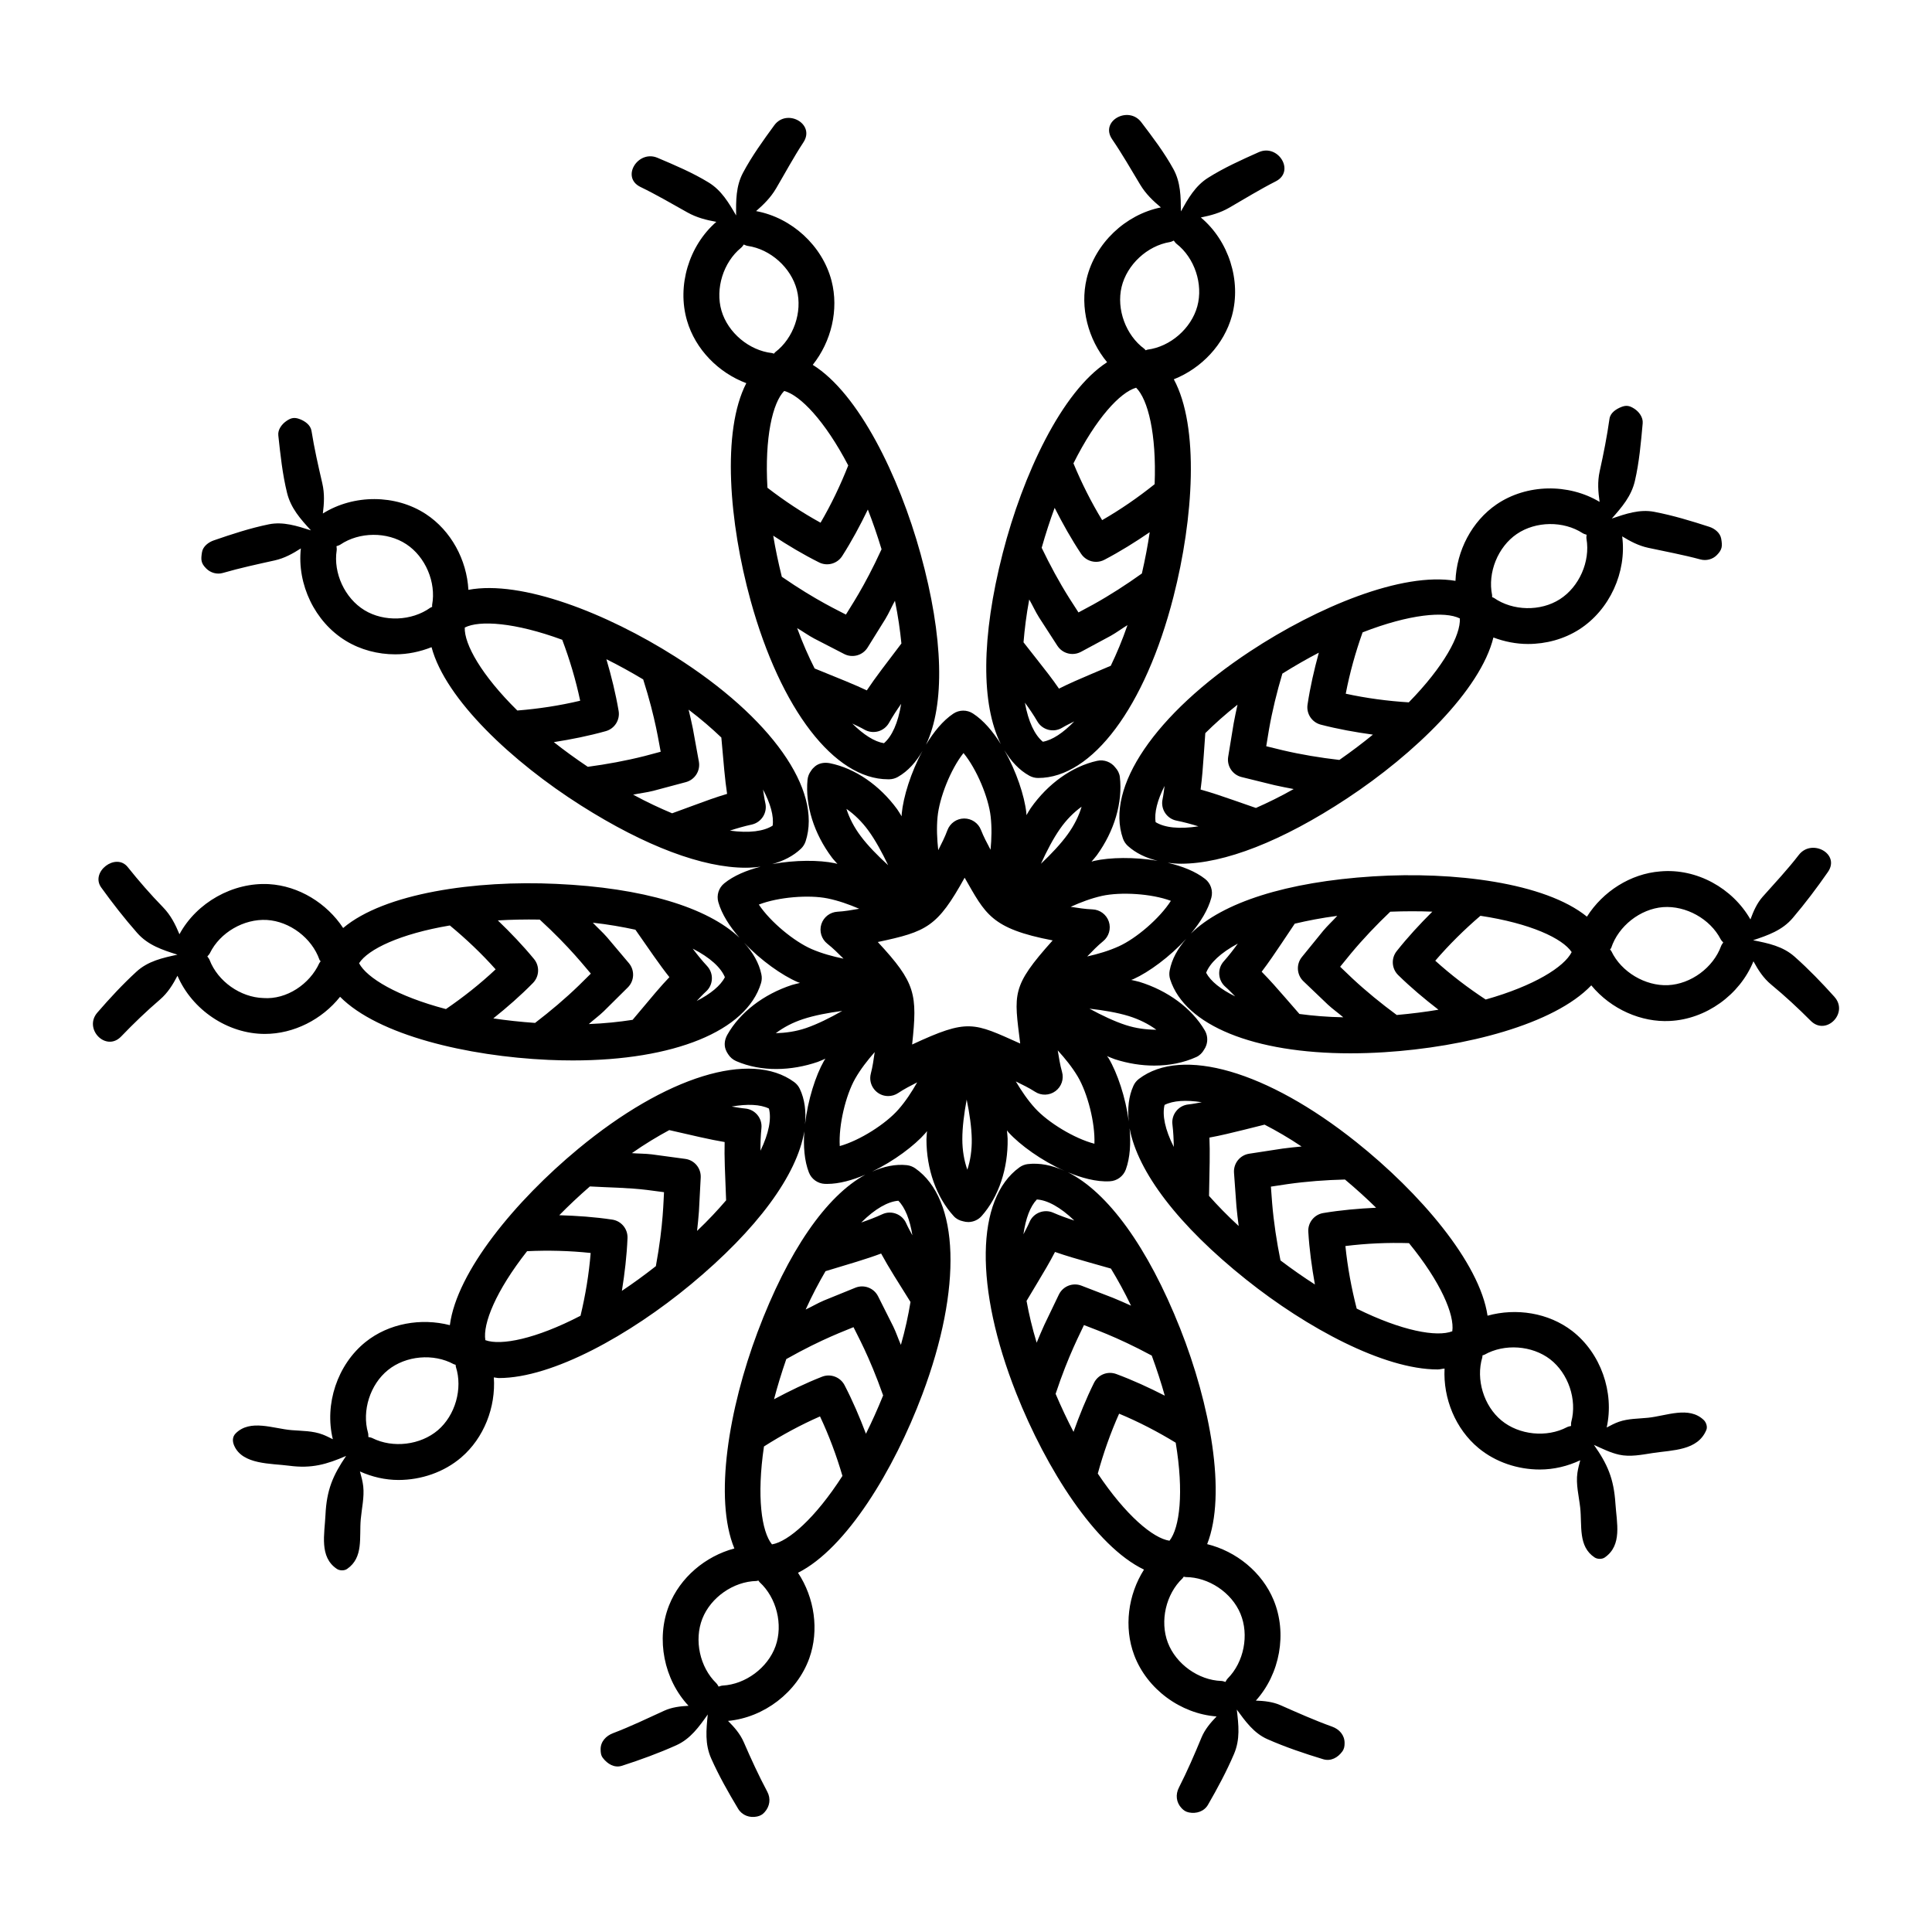 <?xml version="1.0" encoding="UTF-8"?>
<!-- Uploaded to: ICON Repo, www.iconrepo.com, Generator: ICON Repo Mixer Tools -->
<svg fill="#000000" width="800px" height="800px" version="1.1" viewBox="144 144 512 512" xmlns="http://www.w3.org/2000/svg">
 <path d="m630.16 408.19c-3.34-3.715-6.816-7.328-10.555-10.645-3.152-2.801-7.008-3.574-11.02-4.371 3.949-1.32 7.731-2.617 10.516-5.902 3.312-3.902 6.402-7.988 9.32-12.195 3.34-4.82-4.305-8.945-7.719-4.512-2.996 3.891-6.32 7.422-9.578 11.086-1.512 1.699-2.438 3.824-3.242 6.008-4.723-8.27-14.223-13.602-23.906-12.727-7.891 0.617-15.207 5.328-19.422 11.992-11.113-9.027-35.27-12.027-56.672-10.676-22.984 1.457-39.898 6.926-48.277 15.148 2.539-3.031 4.57-6.301 5.418-9.516 0.484-1.84-0.168-3.789-1.66-4.957-2.574-2.016-6.106-3.387-9.895-4.277 1.141 0.141 2.301 0.246 3.535 0.246 11.383 0 26.715-5.914 43.957-17.293 17.922-11.82 35.395-28.758 38.809-42.66 2.93 1.102 6.039 1.723 9.176 1.723 4.762 0 9.523-1.281 13.543-3.844 8.086-5.164 12.652-15.195 11.406-24.676 2.141 1.309 4.316 2.473 6.894 3.031 4.629 1 9.254 1.844 13.836 3.082 1.531 0.414 3.242-0.008 4.356-1.152 1.434-1.465 1.504-2.348 1.152-4.356-0.273-1.547-1.734-2.676-3.129-3.129-4.797-1.559-9.676-3.035-14.633-3.984-3.867-0.742-7.57 0.543-11.23 1.785 2.68-3.023 5.184-5.918 6.125-9.973 1.152-4.961 1.605-10.203 2.062-15.27 0.141-1.578-0.969-3.062-2.219-3.867-1.219-0.785-2.094-0.996-3.449-0.453-1.344 0.539-2.902 1.516-3.129 3.129-0.66 4.684-1.57 9.273-2.594 13.887-0.629 2.832-0.41 5.453-0.023 8.133-8.258-4.945-19.332-4.769-27.305 0.656-6.59 4.508-10.605 12.328-10.895 20.27-14.117-2.394-36.492 6.852-54.469 18.707-25.148 16.59-38.359 36.055-33.66 49.57 0.262 0.75 0.707 1.422 1.289 1.957 2.144 1.945 4.84 3.211 7.914 3.957-6.188-1.051-12.684-0.922-16.855 0.027-0.23 0.051-0.441 0.141-0.672 0.195 0.453-0.566 1.008-1.137 1.414-1.699 4.652-6.426 6.879-13.98 6.098-20.738-0.113-0.945-0.559-1.809-1.207-2.516-1.094-1.445-2.981-2.172-4.801-1.766-6.617 1.457-13.043 6.023-17.609 12.531-0.398 0.566-0.75 1.262-1.137 1.867-0.02-0.223-0.008-0.445-0.035-0.672-0.492-4.414-2.617-10.902-5.82-16.555 1.766 2.945 3.938 5.312 6.668 6.801 0.695 0.371 1.465 0.574 2.266 0.574h0.039c14.305 0 28.367-18.824 35.832-47.984 5.332-20.801 6.902-45.074 0.105-57.672 7.32-2.902 13.316-9.207 15.406-16.84 2.539-9.297-0.867-19.859-8.246-26.043 2.594-0.523 5.098-1.184 7.547-2.602 4.094-2.371 8.086-4.828 12.312-6.977 5.207-2.644 0.641-10.02-4.516-7.723-4.547 2.027-9.227 4.133-13.445 6.797-3.394 2.148-5.273 5.488-7.18 8.898-0.027-3.887-0.066-7.715-1.984-11.211-2.398-4.371-5.508-8.469-8.52-12.43-3.391-4.465-11.031-0.336-7.723 4.516 2.672 3.914 5 7.981 7.438 12.035 1.496 2.488 3.41 4.293 5.481 6.031-9.398 1.902-17.418 9.5-19.66 18.848-1.84 7.703 0.379 16.113 5.41 22.176-12.02 7.777-22.328 29.812-27.66 50.602-5.723 22.305-5.746 40.086-0.512 50.598-2.098-3.356-4.582-6.297-7.371-8.102-1.586-1.031-3.641-1.02-5.227 0.047-2.758 1.848-5.188 4.832-7.223 8.223 5.035-10.605 4.684-28.379-1.438-50.574-5.715-20.684-16.418-42.531-28.574-50.094 4.906-6.16 6.965-14.602 4.984-22.258-2.414-9.309-10.566-16.758-19.996-18.488 2.012-1.754 3.867-3.578 5.32-6.051 2.398-4.078 4.617-8.211 7.219-12.176 3.211-4.891-4.394-9.07-7.723-4.516-2.941 4.023-5.941 8.172-8.285 12.578-1.895 3.559-1.867 7.402-1.824 11.32-1.945-3.348-3.875-6.641-7.266-8.723-4.25-2.609-8.992-4.613-13.574-6.555-5.16-2.188-9.789 5.164-4.516 7.723 4.262 2.066 8.305 4.434 12.434 6.746 2.508 1.406 5.043 2.023 7.672 2.504-7.262 6.312-10.473 16.941-7.762 26.195 2.219 7.598 8.328 13.789 15.707 16.555-6.562 12.727-4.551 36.965 1.152 57.652 7.957 28.816 22.215 47.324 36.418 47.324h0.344c0.789-0.02 1.559-0.23 2.246-0.621 2.699-1.535 4.828-3.934 6.535-6.906-3.094 5.707-5.094 12.23-5.508 16.656-0.02 0.227-0.004 0.449-0.02 0.676-0.398-0.602-0.766-1.293-1.176-1.855-4.68-6.406-11.176-10.859-17.832-12.207-1.43-0.27-2.852-0.066-3.953 0.836-0.418 0.352-0.781 0.742-1.051 1.18-0.52 0.688-0.844 1.504-0.93 2.375-0.648 6.758 1.707 14.27 6.481 20.625 0.414 0.555 0.977 1.109 1.438 1.664-0.227-0.051-0.438-0.133-0.668-0.18-4.137-0.867-10.527-0.891-16.629 0.23 2.965-0.809 5.559-2.113 7.613-4.055 0.574-0.539 1.004-1.227 1.254-1.969 4.457-13.609-9.105-32.824-34.562-48.957-18.191-11.539-40.734-20.348-54.801-17.699-0.43-7.945-4.59-15.691-11.266-20.074-8.055-5.281-19.141-5.262-27.305-0.156 0.332-2.648 0.5-5.227-0.156-8.043-1.07-4.602-2.106-9.172-2.852-13.844-0.254-1.59-1.758-2.613-3.129-3.129-1.383-0.52-2.25-0.355-3.449 0.453-1.223 0.82-2.391 2.277-2.219 3.867 0.551 5.066 1.094 10.27 2.316 15.227 1.008 4.082 3.57 6.945 6.328 9.941-3.644-1.164-7.363-2.383-11.172-1.602-4.941 1.012-9.805 2.609-14.566 4.254-1.371 0.473-2.879 1.566-3.129 3.129-0.316 1.969-0.324 2.898 1.152 4.356 1.125 1.113 2.82 1.598 4.356 1.152 4.562-1.32 9.145-2.305 13.77-3.332 2.594-0.578 4.777-1.801 6.918-3.172-1.043 9.523 3.703 19.461 11.887 24.465 3.926 2.406 8.531 3.602 13.137 3.602 3.293 0 6.562-0.684 9.613-1.898 3.676 13.84 21.449 30.449 39.586 41.945 17.137 10.871 32.332 16.504 43.648 16.504 1.391 0 2.707-0.109 3.977-0.281-3.707 0.961-7.144 2.379-9.641 4.414-1.477 1.199-2.09 3.156-1.57 4.984 0.906 3.199 3 6.441 5.602 9.43-8.523-8.078-25.543-13.238-48.555-14.266-21.41-1.016-45.523 2.441-56.473 11.691-4.336-6.578-11.734-11.152-19.637-11.625-9.566-0.539-19.188 4.863-23.746 13.281-1.078-2.582-2.266-5.019-4.383-7.191-3.293-3.379-6.383-6.934-9.328-10.617-3.141-3.926-9.988 1.293-7.019 5.418 2.992 4.152 6.137 8.188 9.52 12.031 2.875 3.266 6.676 4.508 10.684 5.769-3.961 0.859-7.801 1.695-10.871 4.512-3.684 3.379-7.094 7.066-10.363 10.844-3.727 4.305 2.293 10.52 6.32 6.32 3.273-3.41 6.676-6.684 10.266-9.762 2.098-1.801 3.438-4.004 4.652-6.328 3.863 9.008 13.277 15.418 23.152 15.418 7.684 0 15.168-3.844 19.938-9.84 10.07 10.176 33.742 15.754 55.191 16.719 2.211 0.102 4.363 0.148 6.481 0.148 26.762 0 46.043-7.777 49.879-20.477 0.23-0.762 0.27-1.559 0.102-2.328-0.629-3.051-2.262-5.828-4.574-8.383 4.477 4.727 10.086 8.656 14.172 10.414 0.211 0.09 0.426 0.145 0.637 0.23-0.695 0.191-1.477 0.324-2.133 0.539-7.547 2.469-13.793 7.277-17.129 13.199-0.676 1.207-0.918 2.598-0.445 3.898 0.168 0.453 0.391 0.871 0.648 1.242 0.512 0.809 1.242 1.449 2.137 1.84 6.734 2.93 14.672 2.594 21.621 0.215 0.656-0.223 1.359-0.586 2.035-0.855-0.121 0.203-0.266 0.379-0.383 0.586-2.195 3.859-4.289 10.348-5.019 16.797 0.305-3.414-0.062-6.602-1.395-9.406-0.344-0.715-0.855-1.328-1.496-1.793-11.52-8.438-34.012-1.504-57.238 17.73-16.57 13.723-32.148 32.504-33.996 46.707-7.629-1.969-16.148-0.5-22.344 4.461-7.473 6.008-10.938 16.48-8.668 25.773-0.883-0.441-1.762-0.895-2.672-1.242-2.637-1.012-5.481-0.945-8.258-1.172-4.883-0.402-10.953-2.992-14.805 0.848-0.926 0.922-0.895 2.133-0.418 3.238 2.207 5.113 9.789 4.703 14.594 5.348 5.945 0.793 9.941-0.371 15.078-2.602-3.531 5.195-5.16 9.02-5.473 15.66-0.238 5.062-1.699 11.141 3.035 14.289 0.738 0.492 1.961 0.508 2.699 0 4.41-3.039 3.184-8.355 3.621-13.199 0.258-2.852 0.969-5.816 0.656-8.676-0.145-1.309-0.5-2.633-0.875-3.953 3.215 1.445 6.703 2.254 10.227 2.254 6.008-0.008 12.031-2.051 16.605-5.961 6.047-5.176 9.191-13.332 8.652-21.223 0.469 0.027 0.871 0.172 1.355 0.172 14.258 0 34.754-11.484 50.777-24.75 17.727-14.68 28.199-29.043 30.148-40.625-0.273 3.945 0.008 7.785 1.211 10.883 0.688 1.773 2.359 2.961 4.25 3.035 0.195 0 0.379 0.008 0.586 0.008 3.176 0 6.68-0.98 10.113-2.441-10.328 5.613-20.48 20.207-28.574 41.785-7.566 20.164-11.59 44.031-6.121 57.266-7.684 2.051-14.41 7.703-17.328 15.133-3.496 8.879-1.328 19.617 5.18 26.562-2.223 0.121-4.418 0.383-6.422 1.297-4.516 2.062-8.941 4.199-13.59 5.965-1.84 0.699-3.32 2.219-3.285 4.316 0.016 0.855 0.074 1.559 0.609 2.258 1.18 1.543 3.016 2.715 5.055 2.059 4.879-1.574 9.707-3.332 14.387-5.434 3.769-1.695 6.019-4.883 8.344-8.16-0.406 4.055-0.801 7.82 0.918 11.684 2.043 4.59 4.543 8.996 7.125 13.297 1.062 1.77 3.09 2.496 5.055 2.055 0.836-0.188 1.402-0.512 1.973-1.152 1.383-1.539 1.676-3.59 0.699-5.422-2.281-4.285-4.285-8.652-6.219-13.105-0.969-2.234-2.508-3.984-4.18-5.652 9.523-0.887 18.301-7.57 21.539-16.605 2.668-7.469 1.359-16.074-2.996-22.652 12.793-6.43 25.422-27.207 32.961-47.305 10.594-28.203 9.84-51.707-1.902-59.887-0.66-0.453-1.41-0.734-2.191-0.828-3.055-0.336-6.152 0.352-9.246 1.715 5.82-2.801 11.227-6.883 14.141-10.199 0.152-0.176 0.273-0.367 0.422-0.543-0.031 0.723-0.145 1.504-0.145 2.195 0.008 7.938 2.656 15.363 7.25 20.359 0.648 0.715 1.531 1.16 2.481 1.348 0.438 0.129 0.891 0.195 1.348 0.195h0.141c1.316-0.047 2.555-0.621 3.418-1.605 4.504-5.078 7.008-12.551 6.879-20.488-0.012-0.691-0.137-1.473-0.184-2.191 0.152 0.176 0.277 0.367 0.434 0.539 3.059 3.356 8.762 7.496 14.824 10.184-3.293-1.492-6.574-2.168-9.773-1.793-0.781 0.102-1.531 0.398-2.172 0.863-11.605 8.375-11.93 31.887-0.828 59.914 7.918 19.969 20.934 40.504 33.836 46.688-4.234 6.656-5.383 15.289-2.582 22.703 3.398 8.973 12.277 15.492 21.82 16.211-1.621 1.676-3.113 3.434-4.023 5.641-1.855 4.488-3.762 8.898-5.969 13.227-0.938 1.836-0.723 3.906 0.699 5.422 0.582 0.621 1.133 0.98 1.973 1.152 1.953 0.391 4.019-0.254 5.055-2.059 2.504-4.352 4.902-8.801 6.875-13.422 1.68-3.934 1.223-7.688 0.746-11.777 2.281 3.113 4.512 6.254 8.125 7.844 4.789 2.109 9.773 3.793 14.777 5.309 2.043 0.617 3.898-0.457 5.055-2.055 0.516-0.715 0.613-1.391 0.609-2.258 0-2.094-1.41-3.641-3.285-4.316-4.676-1.68-9.16-3.688-13.699-5.691-2.055-0.906-4.281-1.133-6.531-1.219 6.391-7.062 8.363-17.844 4.703-26.652-3.055-7.379-9.887-12.906-17.609-14.812 5.234-13.324 0.777-37.125-7.156-57.148-8.594-21.672-19.211-36.113-29.742-41.402 3.379 1.406 7.5 2.621 11.129 2.387 1.895-0.102 3.547-1.328 4.207-3.102 1.145-3.125 1.355-6.977 1.008-10.926 2.152 11.547 12.891 25.727 30.898 40.086 16.07 12.82 36.473 23.812 50.715 23.812 0.664 0 1.219-0.188 1.855-0.238-0.406 7.918 2.891 16.035 9.043 21.105 4.512 3.723 10.371 5.652 16.207 5.652 3.703 0 7.356-0.871 10.707-2.453-0.289 1.098-0.586 2.191-0.746 3.297-0.453 3.066 0.398 6.223 0.734 9.262 0.527 4.777-0.609 10.273 3.82 13.195 0.742 0.488 1.961 0.512 2.699 0 4.688-3.258 3.148-9.184 2.816-14.281-0.434-6.629-2.09-10.414-5.699-15.551 2.164 0.988 4.391 2.09 6.637 2.594 2.953 0.664 6.035 0.016 8.973-0.434 5.305-0.809 11.926-0.609 14.191-6.137 0.344-0.84-0.066-2.004-0.688-2.602-3.941-3.785-9.883-1.109-14.77-0.609-2.555 0.262-5.25 0.207-7.707 1.062-1.102 0.383-2.18 0.953-3.254 1.52 2.078-9.328-1.57-19.723-9.148-25.586-6.281-4.828-14.828-6.152-22.422-4.043-2.106-14.172-18.027-32.66-34.855-46.066-23.559-18.789-46.164-25.344-57.535-16.691-0.633 0.484-1.133 1.105-1.457 1.828-1.285 2.836-1.598 6.043-1.227 9.469-0.848-6.453-3.066-12.926-5.34-16.758-0.125-0.211-0.309-0.367-0.438-0.578 0.695 0.262 1.422 0.621 2.098 0.836 3.481 1.125 7.027 1.68 10.445 1.68 4 0 7.824-0.762 11.16-2.285 0.863-0.398 1.551-1.094 2.016-1.922 0.27-0.371 0.473-0.789 0.613-1.227 0.426-1.301 0.277-2.719-0.418-3.898-3.434-5.84-9.766-10.535-17.352-12.867-0.66-0.203-1.441-0.324-2.144-0.504 0.207-0.09 0.422-0.145 0.629-0.238 4.047-1.832 9.562-5.856 13.949-10.648-2.25 2.586-3.824 5.379-4.394 8.43-0.148 0.781-0.094 1.578 0.148 2.328 3.938 12.227 22.27 19.578 47.734 19.578 2.906 0 5.902-0.094 8.984-0.289 21.426-1.352 44.992-7.359 54.875-17.719 5.309 6.422 13.359 9.82 20.781 9.438 9.617-0.449 18.586-6.93 22.191-15.816 1.246 2.281 2.609 4.445 4.719 6.184 3.648 3.012 7.113 6.223 10.449 9.574 4.07 4.109 10.133-2.062 6.305-6.32zm-159.19-52.113c-2.852-0.984-5.766-2.004-8.801-2.84 0.418-3.09 0.633-6.164 0.844-9.18l0.406-5.773c2.5-2.477 5.301-4.992 8.535-7.535-0.352 1.656-0.734 3.309-1.023 4.965l-1.449 8.836c-0.398 2.441 1.141 4.781 3.547 5.375l8.699 2.144c1.684 0.395 3.402 0.699 5.113 1.035-3.57 2.019-6.871 3.625-10.012 5.012zm22.531-39.109c-1.238 4.527-2.293 9.109-2.988 13.758-0.363 2.406 1.152 4.695 3.5 5.309 4.539 1.18 9.168 2.008 13.824 2.648-2.719 2.227-5.676 4.461-8.891 6.707-5.055-0.586-10.121-1.414-15.055-2.574l-4.324-1.059 0.723-4.398c0.871-4.977 2.098-9.965 3.551-14.848 3.324-2.078 6.543-3.922 9.66-5.543zm52.465-31.453c5.023-3.426 12.355-3.527 17.461-0.215 0.324 0.211 0.688 0.285 1.039 0.41-0.023 0.371-0.098 0.73-0.027 1.113 1.031 5.977-1.941 12.707-7.062 15.977-5.113 3.277-12.457 3.137-17.461-0.344-0.152-0.105-0.332-0.125-0.492-0.211-0.016-0.184 0.035-0.359 0-0.543-1.227-5.945 1.523-12.762 6.543-16.188zm-15.094 22.375c0.258 4.379-4.184 12.695-13.527 22.238-5.609-0.348-11.207-1.09-16.707-2.289 1.059-5.535 2.582-10.973 4.465-16.258 12.438-4.852 21.824-5.668 25.77-3.691zm-78.246 44.391c-0.164 1.188-0.293 2.387-0.539 3.547-0.551 2.641 1.16 5.156 3.731 5.652 1.922 0.383 3.856 0.914 5.777 1.504-5.121 0.801-8.977 0.34-11.34-1.105-0.395-2.519 0.469-5.844 2.371-9.598zm-6.016-56.301c-4.121 2.949-8.434 5.734-12.855 8.195l-3.945 2.125-2.414-3.75c-2.707-4.289-5.137-8.801-7.34-13.379 1.07-3.769 2.219-7.293 3.438-10.59 2.125 4.188 4.422 8.289 7.019 12.195 0.91 1.363 2.414 2.117 3.953 2.117 0.75 0 1.504-0.176 2.199-0.539 4.156-2.176 8.145-4.664 12.023-7.316-0.512 3.481-1.203 7.121-2.078 10.941zm-27.246 11.648 4.863 7.519c0.902 1.391 2.422 2.164 3.984 2.164 0.77 0 1.539-0.188 2.254-0.566l7.891-4.25c1.527-0.852 2.934-1.918 4.438-2.832-1.371 3.988-2.867 7.527-4.426 10.77l-5.312 2.254c-2.777 1.18-5.617 2.394-8.418 3.805-1.773-2.59-3.684-5.012-5.551-7.379l-3.844-4.894c0.293-3.5 0.738-7.215 1.512-11.352 0.906 1.57 1.645 3.238 2.609 4.762zm1.004 32.938c-2.141-1.762-3.84-5.254-4.758-10.355 1.184 1.625 2.32 3.277 3.301 4.969 1.32 2.277 4.273 3.07 6.574 1.68 1.012-0.609 2.121-1.129 3.199-1.676-2.934 3.035-5.801 4.941-8.316 5.383zm20.867-120.53c1.422-5.914 6.805-10.906 12.801-11.891 0.379-0.062 0.695-0.246 1.031-0.387 0.23 0.293 0.422 0.613 0.73 0.852 4.789 3.731 7.109 10.703 5.504 16.57-1.605 5.859-7.148 10.695-13.172 11.473-0.188 0.023-0.336 0.133-0.516 0.176-0.133-0.121-0.207-0.281-0.355-0.391-4.898-3.594-7.434-10.488-6.023-16.402zm3.852 26.715c3.129 3.074 5.422 12.219 4.906 25.562-4.387 3.512-9.031 6.723-13.91 9.527-2.926-4.809-5.449-9.855-7.606-15.043 5.969-11.941 12.383-18.852 16.609-20.047zm-85.203 74.398c-1.617-3.215-3.184-6.727-4.629-10.691 1.523 0.883 2.949 1.93 4.5 2.75l7.973 4.113c2.137 1.098 4.848 0.422 6.191-1.707l4.734-7.613c0.93-1.535 1.641-3.215 2.516-4.797 0.848 4.121 1.363 7.832 1.715 11.324-3.992 5.273-6.852 8.941-9.172 12.43-2.812-1.355-7.492-3.246-13.828-5.809zm17.738-31.59c-4.652 10.168-8.418 15.535-9.445 17.309-1.566-0.871-7.746-3.644-16.984-10.016-0.945-3.801-1.703-7.43-2.281-10.895 3.922 2.578 7.953 4.992 12.156 7.086 2.098 1.062 4.781 0.406 6.125-1.691 2.527-3.949 4.75-8.094 6.797-12.324 1.281 3.277 2.492 6.781 3.633 10.531zm-8.828-22.215c-2.07 5.234-4.496 10.332-7.336 15.176-4.934-2.707-9.633-5.84-14.078-9.262-0.762-13.328 1.367-22.516 4.441-25.652 4.25 1.117 10.789 7.91 16.973 19.738zm-33.59-41.008c-1.699-5.828 0.484-12.848 5.207-16.691 0.297-0.238 0.477-0.555 0.699-0.848 0.344 0.137 0.664 0.316 1.047 0.371 6.016 0.863 11.492 5.766 13.016 11.648 1.531 5.887-0.883 12.828-5.719 16.504-0.148 0.113-0.223 0.277-0.355 0.406-0.176-0.039-0.324-0.145-0.508-0.164-6.043-0.668-11.68-5.387-13.387-11.227zm43.055 114.62c-2.516-0.398-5.41-2.246-8.391-5.211 1.078 0.527 2.191 1.02 3.211 1.609 1.074 0.613 2.363 0.805 3.641 0.465 1.227-0.344 2.266-1.16 2.887-2.273 0.953-1.703 2.059-3.375 3.211-5.023-0.82 5.113-2.453 8.633-4.559 10.434zm-41.57 13.43c-2.988 0.883-5.887 1.949-8.746 3.008l-5.824 2.137c-3.234-1.359-6.633-2.93-10.328-4.941 1.77-0.375 3.578-0.566 5.328-1.012l8.66-2.312c2.375-0.648 3.871-3 3.434-5.422l-1.605-8.82c-0.32-1.66-0.738-3.305-1.121-4.957 3.281 2.484 6.129 4.949 8.676 7.383 0.637 7.121 0.941 11.102 1.527 14.938zm-45.918-13.715c4.637-0.727 9.242-1.645 13.766-2.91 2.34-0.648 3.816-2.969 3.406-5.367-0.785-4.629-1.918-9.191-3.238-13.695 3.144 1.562 6.391 3.34 9.75 5.352 3.359 10.547 4.184 17.078 4.637 19.168l-4.316 1.152c-4.914 1.238-9.961 2.164-15 2.84-3.254-2.184-6.25-4.359-9.004-6.539zm-50.195-34.973c-5.188-3.164-8.281-9.832-7.352-15.836 0.059-0.383-0.02-0.746-0.051-1.117 0.348-0.129 0.707-0.211 1.027-0.422 5.051-3.406 12.402-3.453 17.469-0.113 5.078 3.332 7.957 10.102 6.852 16.07-0.035 0.188 0.02 0.359 0.008 0.543-0.16 0.09-0.34 0.117-0.492 0.227-4.93 3.535-12.273 3.824-17.461 0.648zm26.594 4.606c3.887-1.992 13.297-1.363 25.832 3.242 1.977 5.242 3.59 10.648 4.754 16.152-5.492 1.305-11.07 2.148-16.656 2.594-9.512-9.367-14.105-17.602-13.93-21.988zm70.254 53.82c1.922-0.629 3.828-1.184 5.758-1.598 2.602-0.562 4.238-3.141 3.641-5.719-0.27-1.168-0.418-2.379-0.609-3.574 1.977 3.727 2.902 7.043 2.547 9.57-2.344 1.496-6.195 2.031-11.336 1.32zm-16.023 38.832c-2.379 2.488-4.109 4.578-9.75 11.309-3.559 0.551-7.391 0.957-11.609 1.121 1.297-1.16 2.734-2.199 3.973-3.398l6.367-6.312c1.754-1.746 1.875-4.547 0.277-6.441l-5.766-6.832c-1.188-1.371-2.551-2.555-3.789-3.883 4.18 0.465 7.859 1.121 11.289 1.863 3.652 5.231 6.375 9.262 9.008 12.574zm-34.367-15.258c8.109 7.43 12.227 12.855 13.547 14.32l-3.176 3.137c-3.613 3.5-7.539 6.809-11.605 9.926-3.91-0.277-7.594-0.68-11.066-1.199 3.668-2.934 7.211-6.023 10.504-9.379 1.707-1.734 1.828-4.473 0.289-6.348-2.965-3.602-6.207-6.988-9.59-10.238 3.496-0.207 7.191-0.285 11.098-0.219zm-73.23 20.789c-6.082-0.176-12.078-4.418-14.258-10.09-0.141-0.359-0.387-0.629-0.598-0.93 0.242-0.289 0.52-0.543 0.691-0.898 2.672-5.457 9.004-9.125 15.094-8.773 6.07 0.363 11.93 4.801 13.934 10.547 0.059 0.172 0.23 0.246 0.309 0.406-0.109 0.176-0.27 0.301-0.355 0.492-2.516 5.535-8.652 9.703-14.816 9.246zm25.359-9.227c2.375-3.699 10.867-7.785 24.055-10.004 4.332 3.582 8.418 7.457 12.133 11.629-4.109 3.859-8.543 7.363-13.172 10.527-12.91-3.398-20.988-8.258-23.016-12.152zm89.473 10.008c0.812-0.844 1.602-1.723 2.457-2.496 1.934-1.727 2.141-4.766 0.297-6.766-1.344-1.441-2.586-2.984-3.812-4.609 4.621 2.367 7.469 5.012 8.527 7.57-1.145 2.25-3.773 4.402-7.469 6.301zm-10.82 70.273c-3.082 2.418-6.078 4.594-9.004 6.543 0.742-4.637 1.297-9.305 1.488-13.988 0.094-2.434-1.652-4.539-4.059-4.891-4.641-0.695-9.328-1.023-14.027-1.16 2.461-2.512 5.164-5.055 8.117-7.629 5.019 0.297 10.16 0.312 15.199 0.938l4.445 0.586c-0.156 1.902-0.117 8.477-2.16 19.602zm-57.773 43.48c-4.613 3.926-11.891 4.828-17.352 2.098-0.344-0.176-0.711-0.215-1.07-0.301-0.016-0.371 0.016-0.738-0.09-1.109-1.672-5.84 0.559-12.84 5.301-16.645 4.734-3.816 12.051-4.465 17.395-1.551 0.168 0.094 0.352 0.094 0.523 0.164 0.035 0.18 0.004 0.359 0.062 0.543 1.859 5.781-0.148 12.848-4.769 16.801zm12.586-23.867c-0.727-4.336 2.797-13.086 11.059-23.578 5.602-0.266 11.246-0.125 16.848 0.473-0.453 5.602-1.375 11.168-2.688 16.637-11.844 6.152-21.098 7.977-25.219 6.469zm56.102-28.949c0.176-1.727 0.387-3.453 0.496-5.176l0.473-8.977c0.121-2.469-1.66-4.613-4.102-4.938l-8.875-1.199c-1.754-0.215-3.504-0.176-5.266-0.324 3.453-2.418 6.746-4.398 9.91-6.106 6.027 1.383 10.875 2.539 14.672 3.164-0.105 3.957 0.102 7.965 0.391 15.449-2.234 2.598-4.731 5.285-7.699 8.105zm16.801-21.254c-0.004-2.016 0.055-3.996 0.258-5.957 0.273-2.668-1.68-4.996-4.316-5.227-1.188-0.105-2.379-0.336-3.57-0.523 4.152-0.727 7.586-0.586 9.871 0.531 0.699 2.68 0.02 6.508-2.242 11.176zm31.98 27.246c2.047 3.785 4.508 7.59 7.781 12.836-0.582 3.555-1.383 7.316-2.543 11.375-0.711-1.605-1.258-3.312-2.027-4.875l-4.019-8.004c-1.113-2.219-3.75-3.195-6.016-2.273l-8.316 3.379c-1.668 0.703-3.211 1.633-4.856 2.402 1.734-3.832 3.496-7.133 5.262-10.164 6.375-1.93 10.781-3.191 14.734-4.676zm-4.027 47.758c-1.664-4.394-3.508-8.719-5.672-12.879-1.125-2.164-3.723-3.109-5.949-2.238-4.367 1.715-8.598 3.762-12.734 5.977 0.887-3.398 1.969-6.945 3.25-10.648 9.711-5.484 16.004-7.652 17.812-8.457 0.887 1.91 4.109 7.488 7.852 18.09-1.473 3.633-2.992 7.012-4.559 10.156zm-23.953 56.289c-2.051 5.727-7.945 10.117-14.008 10.445-0.387 0.02-0.723 0.172-1.078 0.277-0.195-0.312-0.352-0.648-0.629-0.918-4.363-4.234-5.914-11.418-3.684-17.082 2.227-5.652 8.254-9.859 14.332-9.988 0.188-0.004 0.344-0.094 0.527-0.117 0.121 0.137 0.18 0.309 0.32 0.434 4.488 4.102 6.262 11.23 4.219 16.949zm-0.945-26.969c-2.781-3.394-4.078-12.738-2.125-25.949 4.738-3.016 9.703-5.707 14.852-7.965 2.398 5.09 4.363 10.379 5.945 15.77-7.223 11.234-14.344 17.414-18.672 18.145zm37.211-81.902c-0.562-1.059-1.168-2.109-1.648-3.195-1.031-2.363-3.879-3.543-6.348-2.387-1.781 0.824-3.66 1.531-5.559 2.184 3.676-3.66 7.07-5.551 9.832-5.769 1.797 1.809 3.055 5.008 3.723 9.168zm52.613 8.812c1.777 2.934 3.559 6.133 5.328 9.828-1.598-0.707-3.188-1.441-4.793-2.082l-8.355-3.223c-2.312-0.891-4.91 0.148-5.988 2.387l-3.871 8.066c-0.715 1.539-1.344 3.106-2.004 4.664-1.195-3.941-2.051-7.609-2.68-11.074l2.965-4.953c1.551-2.59 3.148-5.234 4.578-8.02 3.043 1.066 6.07 1.922 8.836 2.711zm-9.914 43.273c-1.625-3.117-3.207-6.469-4.746-10.074 3.441-10.387 6.695-16.359 7.516-18.23 1.938 0.816 8.324 2.894 17.961 8.086 1.355 3.691 2.5 7.231 3.457 10.625-4.184-2.141-8.453-4.106-12.848-5.734-2.312-0.855-4.828 0.168-5.914 2.34-2.082 4.199-3.844 8.559-5.426 12.988zm6.43 11.055c1.492-5.43 3.363-10.75 5.652-15.875 5.195 2.164 10.203 4.762 14.996 7.688 2.195 13.176 1.07 22.539-1.648 25.98-4.34-0.645-11.574-6.695-19-17.793zm37.809 37.141c2.34 5.617 0.918 12.828-3.359 17.137-0.277 0.277-0.426 0.617-0.617 0.938-0.355-0.102-0.695-0.246-1.082-0.258-6.07-0.203-12.039-4.492-14.195-10.176-2.152-5.691-0.512-12.848 3.906-17.023 0.137-0.129 0.191-0.301 0.312-0.441 0.18 0.02 0.34 0.105 0.523 0.109 6.086 0.016 12.191 4.109 14.512 9.715zm-44.027-104.2c-1.902-0.617-3.785-1.281-5.598-2.082-2.332-1.035-5.231-0.004-6.285 2.496-0.461 1.09-1.055 2.156-1.605 3.234 0.594-4.172 1.789-7.394 3.562-9.23 2.762 0.168 6.188 1.996 9.926 5.582zm35.699-6.531c0.141-7.094 0.277-11.695 0.105-15.453 3.016-0.547 5.996-1.289 9.016-2.031l5.598-1.398c3.129 1.613 6.387 3.496 9.805 5.789-1.684 0.176-3.375 0.32-5.051 0.559l-8.828 1.355c-2.449 0.371-4.195 2.562-4.027 5.031l0.648 8.941c0.145 1.727 0.383 3.457 0.594 5.188-3.027-2.777-5.574-5.418-7.859-7.981zm44.281 3.137c-4.691 0.219-9.379 0.633-14.008 1.406-2.394 0.398-4.113 2.543-3.965 4.965 0.281 4.68 0.918 9.34 1.75 13.969-2.957-1.895-5.996-4.012-9.121-6.375-1.008-4.981-1.785-10.055-2.207-15.113l-0.336-4.445 4.418-0.668c5.039-0.711 10.152-1.09 15.211-1.215 3.008 2.523 5.75 5.016 8.258 7.477zm46.129 40.172c4.809 3.723 7.168 10.676 5.598 16.551-0.102 0.375-0.059 0.742-0.07 1.113-0.363 0.09-0.73 0.137-1.074 0.316-5.367 2.832-12.691 2.09-17.367-1.773-4.695-3.871-6.832-10.906-5.078-16.719 0.055-0.18 0.02-0.359 0.051-0.539 0.168-0.07 0.352-0.074 0.516-0.164 5.293-3 12.609-2.481 17.426 1.215zm-51.277-13.438c-1.398-5.449-2.426-11.004-2.992-16.582 5.59-0.695 11.219-0.941 16.852-0.77 8.441 10.332 12.113 19.012 11.473 23.355-4.059 1.594-13.355-0.062-25.332-6.004zm-50.918-53.977c2.269-1.16 5.703-1.367 9.871-0.715-1.184 0.211-2.371 0.461-3.559 0.586-1.262 0.129-2.434 0.762-3.223 1.766-0.797 0.992-1.16 2.266-1.004 3.535 0.238 1.949 0.332 3.926 0.363 5.961-2.344-4.629-3.098-8.441-2.449-11.133zm-38.258-16.273c-12.406-5.547-13.738-6.688-28.637 0.262 1.414-13.387 1-16.27-9.098-27.164 13-2.762 15.77-3.984 23.012-17.043 5.519 9.574 6.906 13.473 23.328 16.617-11.066 12.344-10.23 14.062-8.605 27.328zm10.574-56.922c1.652-2.359 3.602-4.336 5.699-5.84-0.734 2.469-1.977 4.965-3.668 7.297-1.828 2.543-4.371 5.234-7.109 7.824 1.559-3.434 3.277-6.719 5.078-9.281zm-32.48-3.082c0.465-5.059 3.445-12.652 6.879-16.98 3.519 4.269 6.648 11.809 7.203 16.859 0.324 2.879 0.246 5.797-0.031 8.773-0.918-1.734-1.844-3.461-2.543-5.258-0.707-1.82-2.469-3.027-4.43-3.027h-0.047c-1.977 0.02-3.731 1.262-4.418 3.117-0.656 1.797-1.547 3.535-2.426 5.277-0.324-2.957-0.457-5.875-0.188-8.762zm-18.336 3.555c1.848 2.535 3.621 5.785 5.246 9.191-2.785-2.535-5.375-5.18-7.258-7.695-1.734-2.301-3.016-4.773-3.797-7.231 2.125 1.465 4.109 3.414 5.809 5.734zm-29.02 19.625c5.152-2.004 13.273-2.644 18.258-1.625 2.84 0.582 5.594 1.559 8.34 2.734-1.93 0.336-3.856 0.68-5.766 0.785-1.977 0.113-3.676 1.43-4.269 3.312-0.594 1.883 0.039 3.945 1.598 5.172 1.508 1.188 2.891 2.574 4.281 3.957-2.926-0.605-5.746-1.383-8.414-2.527-4.66-2.016-10.961-7.195-14.027-11.809zm12.535 32.715c-2.738 0.938-5.441 1.289-8.047 1.375 2.051-1.559 4.519-2.852 7.25-3.742 2.988-0.984 6.629-1.672 10.359-2.164-3.277 1.867-6.602 3.508-9.562 4.531zm8.91 31.281c-0.336-5.516 1.57-13.449 4.086-17.871 1.43-2.508 3.219-4.797 5.172-7.031-0.277 1.922-0.539 3.848-1.023 5.684-0.797 3.039 1.504 5.969 4.594 5.969 0.93 0 1.848-0.27 2.656-0.809 1.578-1.062 3.309-1.941 5.035-2.828-1.477 2.578-3.062 5.016-4.973 7.184-3.348 3.828-10.219 8.219-15.547 9.703zm33.809 6.266c-0.863-2.434-1.328-5.18-1.328-8.066-0.008-3.137 0.465-6.812 1.152-10.52 0.762 3.695 1.301 7.363 1.348 10.5 0.043 2.891-0.363 5.644-1.172 8.086zm17.953-16.289c-1.949-2.137-3.582-4.551-5.106-7.106 1.75 0.859 3.5 1.707 5.106 2.742 1.629 1.066 3.801 1.016 5.402-0.176 1.586-1.168 2.285-3.211 1.734-5.113-0.52-1.836-0.82-3.758-1.133-5.68 2 2.199 3.832 4.461 5.309 6.941 2.59 4.383 4.641 12.281 4.41 17.797-5.344-1.387-12.297-5.648-15.723-9.406zm32.129-20.805c-2.731-0.02-5.336-0.352-8.066-1.227-2.988-0.965-6.34-2.555-9.656-4.356 3.75 0.418 7.398 1.039 10.398 1.957 2.758 0.859 5.246 2.094 7.324 3.625zm-9.949-22.102c-2.644 1.199-5.449 2.023-8.367 2.684 1.367-1.414 2.727-2.824 4.219-4.039 1.539-1.254 2.137-3.324 1.512-5.199-0.633-1.875-2.359-3.164-4.336-3.238-1.918-0.07-3.848-0.379-5.781-0.68 2.723-1.227 5.457-2.254 8.289-2.894 4.965-1.094 13.098-0.621 18.27 1.309-2.973 4.66-9.176 9.961-13.805 12.059zm83.094-9.188c-3.324 3.312-6.519 6.766-9.445 10.461-1.512 1.902-1.348 4.641 0.398 6.348 3.344 3.281 6.949 6.305 10.672 9.176-3.469 0.582-7.148 1.051-11.055 1.398-4.106-3.027-8.082-6.266-11.75-9.684l-3.25-3.102 2.82-3.461c3.238-3.898 6.777-7.613 10.465-11.125 3.922-0.152 7.633-0.152 11.145-0.012zm-35.215 27.117-3.793-4.359c-1.988-2.285-4.019-4.613-6.219-6.84 1.895-2.488 3.621-5.051 5.301-7.555l3.469-5.18c3.418-0.805 7.09-1.527 11.262-2.07-1.207 1.344-2.562 2.566-3.711 3.945l-5.652 6.953c-1.57 1.922-1.391 4.727 0.398 6.434l6.481 6.191c1.277 1.188 2.746 2.207 4.078 3.359-4.223-0.074-8.051-0.402-11.613-0.879zm-24.73-10.922c1.012-2.582 3.82-5.277 8.398-7.731-1.188 1.641-2.402 3.215-3.719 4.691-0.855 0.945-1.289 2.191-1.207 3.461 0.082 1.273 0.668 2.461 1.625 3.297 0.898 0.777 1.738 1.68 2.598 2.539-3.793-1.855-6.492-4-7.695-6.258zm74.086 7.09c-4.703-3.09-9.191-6.512-13.363-10.285 3.688-4.285 7.711-8.258 11.969-11.906 13.199 1.988 21.742 5.973 24.18 9.621-1.957 3.93-9.941 8.941-22.785 12.57zm48.312-3.805c-6.008 0.262-12.375-3.481-14.992-8.984-0.09-0.188-0.25-0.309-0.359-0.48 0.074-0.16 0.246-0.238 0.305-0.414 1.902-5.785 7.676-10.324 13.73-10.805 6.043-0.445 12.484 3.102 15.27 8.504 0.176 0.344 0.449 0.586 0.691 0.867-0.203 0.309-0.449 0.586-0.578 0.953-2.074 5.711-7.996 10.074-14.066 10.359z"/>
</svg>